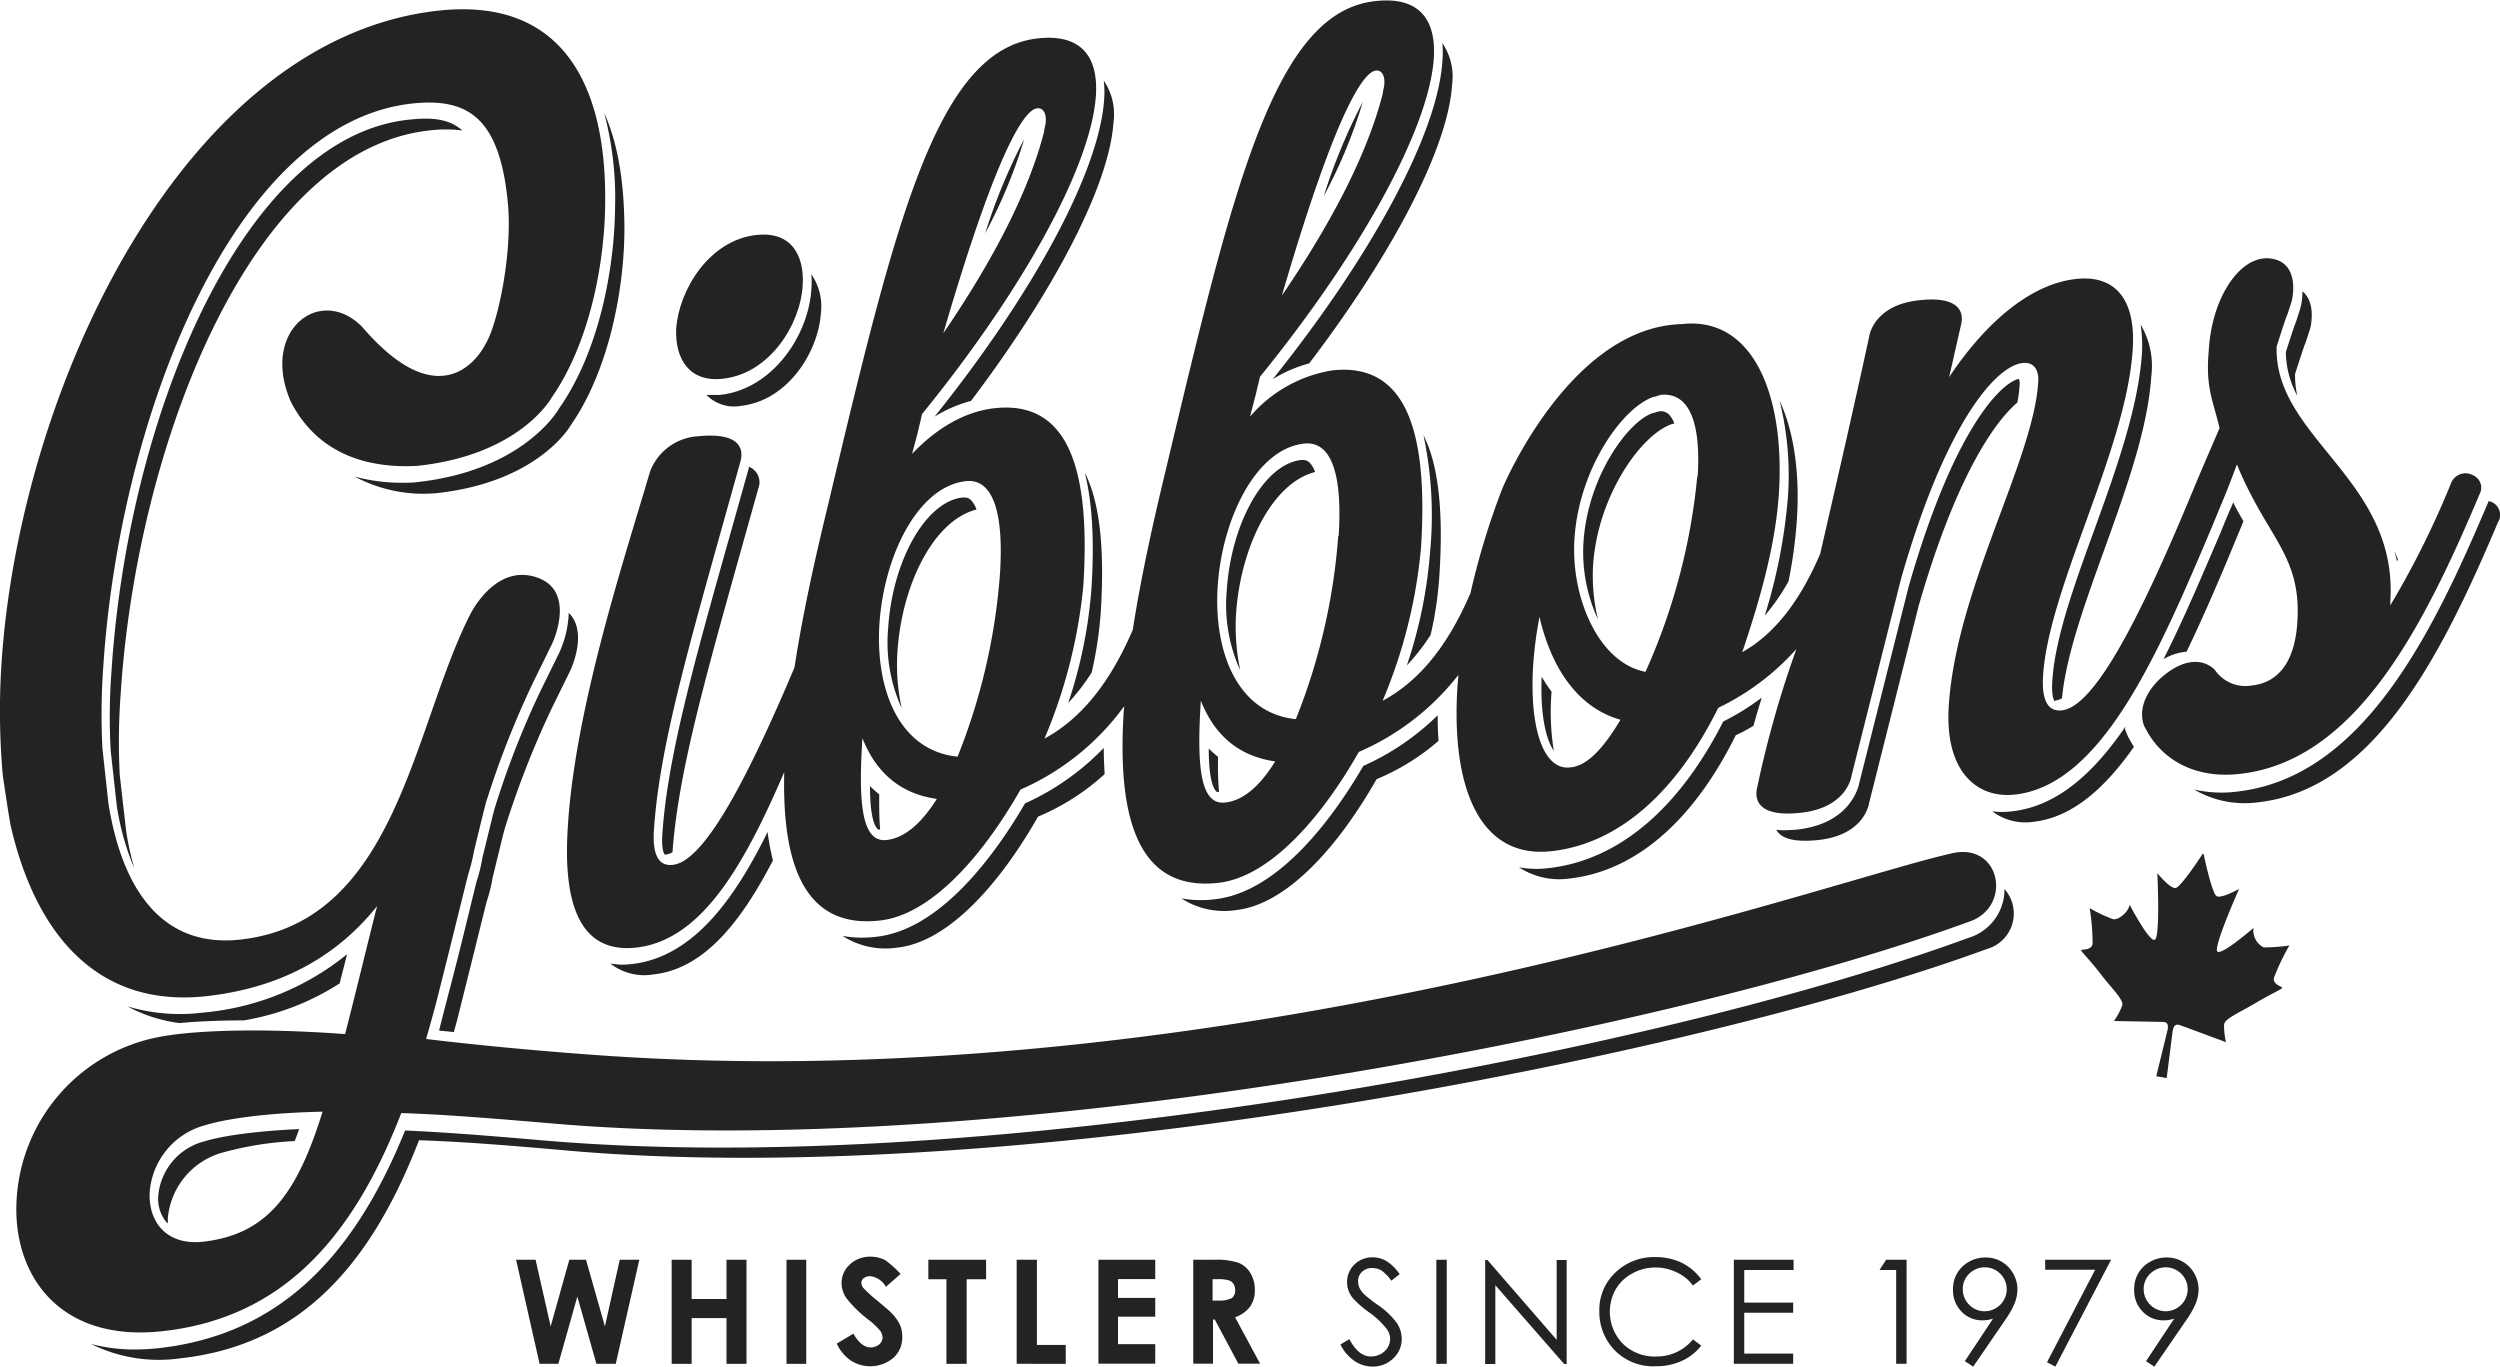 <svg id="Artwork" xmlns="http://www.w3.org/2000/svg" width="300" height="164" viewBox="0 0 300 164"><title>gibbons-whistler-black</title><path d="M61.93,151.17h2.34l1.81,8,2.24-8h2l2.27,8,1.78-8h2.35l-2.83,12.49H71.57l-2.29-8.07L67,163.66H64.75Z" fill="#252223"/><path d="M80.6,151.17H83v4.71h4.18v-4.71h2.4v12.49h-2.4v-5.49H83v5.49H80.6Z" fill="#252223"/><path d="M94.38,151.17h2.37v12.49H94.38Z" fill="#252223"/><path d="M108.07,152.87l-1.76,1.55a2.5,2.5,0,0,0-1.89-1.28,1.2,1.2,0,0,0-.77.24.73.73,0,0,0-.29.56,1,1,0,0,0,.21.58,15.67,15.67,0,0,0,1.76,1.6c.9.77,1.46,1.23,1.65,1.44a5.53,5.53,0,0,1,1,1.38,3.45,3.45,0,0,1,.29,1.47,3.26,3.26,0,0,1-1.06,2.53,4.32,4.32,0,0,1-5.09.34,5,5,0,0,1-1.71-2.05l2-1.19c.61,1.09,1.31,1.65,2.08,1.65a1.6,1.6,0,0,0,1-.35,1.12,1.12,0,0,0,.42-.82,1.39,1.39,0,0,0-.32-.86,8.23,8.23,0,0,0-1.38-1.3,14.23,14.23,0,0,1-2.64-2.58,3.25,3.25,0,0,1-.58-1.81,3,3,0,0,1,1-2.24,3.49,3.49,0,0,1,2.45-.93,3.86,3.86,0,0,1,1.79.42A12.52,12.52,0,0,1,108.07,152.87Z" fill="#252223"/><path d="M111.43,151.17h6.9v2.34H116v10.15h-2.43V153.51H111.4v-2.34Z" fill="#252223"/><path d="M122.06,151.17h2.37v10.22h3.46v2.27H122V151.17Z" fill="#252223"/><path d="M131.81,151.17h6.82v2.32h-4.47v2.26h4.47V158h-4.47v3.3h4.47v2.34h-6.82V151.17Z" fill="#252223"/><path d="M143.11,151.17h2.53a8.57,8.57,0,0,1,3,.37,3,3,0,0,1,1.41,1.23,3.87,3.87,0,0,1,.53,2,3.32,3.32,0,0,1-.59,2.05,3.76,3.76,0,0,1-1.78,1.25l3,5.57h-2.61l-2.83-5.3h-.21v5.3h-2.37V151.17Zm2.37,4.9h.74a3.26,3.26,0,0,0,1.58-.29,1.11,1.11,0,0,0,.42-1,1.38,1.38,0,0,0-.21-.72,1,1,0,0,0-.56-.42,4.53,4.53,0,0,0-1.31-.14h-.63l0,2.56Z" fill="#252223"/><path d="M160.85,161.34l1.07-.64c.74,1.39,1.62,2.08,2.58,2.08a2.5,2.5,0,0,0,1.17-.29,2.14,2.14,0,0,0,.86-.8,2.11,2.11,0,0,0,.29-1,2,2,0,0,0-.43-1.23,9.8,9.8,0,0,0-2.13-2,11.73,11.73,0,0,1-1.94-1.71,3,3,0,0,1-.67-1.91,2.85,2.85,0,0,1,.4-1.49,3,3,0,0,1,1.09-1.07,3.09,3.09,0,0,1,1.55-.4,3.2,3.2,0,0,1,1.65.43,5.44,5.44,0,0,1,1.62,1.59l-1,.78a5.16,5.16,0,0,0-1.2-1.23,2.22,2.22,0,0,0-1.09-.29,1.73,1.73,0,0,0-1.22.45,1.48,1.48,0,0,0-.48,1.12,2.08,2.08,0,0,0,.16.8,2.59,2.59,0,0,0,.61.82,17.76,17.76,0,0,0,1.62,1.26,9.27,9.27,0,0,1,2.24,2.12,3.5,3.5,0,0,1,.61,1.9,3.17,3.17,0,0,1-1,2.36,3.49,3.49,0,0,1-2.51,1,3.81,3.81,0,0,1-2.08-.62A5.13,5.13,0,0,1,160.85,161.34Z" fill="#252223"/><path d="M172.36,151.17h1.25v12.49h-1.25Z" fill="#252223"/><path d="M178.22,163.68V151.2h.27l8.31,9.58V151.2H188v12.48h-.3l-8.26-9.45v9.45Z" fill="#252223"/><path d="M204.15,153.51l-1,.75a5,5,0,0,0-2-1.6,5.7,5.7,0,0,0-2.51-.56,5.61,5.61,0,0,0-2.77.72,5.06,5.06,0,0,0-2,1.92,5.51,5.51,0,0,0,.88,6.52,5.48,5.48,0,0,0,4,1.52,5.59,5.59,0,0,0,4.4-2.05l1,.74a6.14,6.14,0,0,1-2.34,1.84,7.38,7.38,0,0,1-3.12.64,6.46,6.46,0,0,1-5.17-2.18,6.61,6.61,0,0,1-1.6-4.45,6.13,6.13,0,0,1,1.92-4.61,6.65,6.65,0,0,1,4.82-1.86,7.3,7.3,0,0,1,3.17.69A6.6,6.6,0,0,1,204.15,153.51Z" fill="#252223"/><path d="M208.06,151.17h7.17v1.23h-5.92v3.91h5.87v1.22h-5.87v4.9h5.87v1.23h-7.12Z" fill="#252223"/><path d="M226.34,151.17h2.45v12.49h-1.25V152.4h-2Z" fill="#252223"/><path d="M236.78,164l-1-.66,3.39-5.11a3.8,3.8,0,0,1-1.28.21,3.37,3.37,0,0,1-2.53-1.07,3.61,3.61,0,0,1-1-2.63,3.68,3.68,0,0,1,1.92-3.33,3.91,3.91,0,0,1,2-.51,3.68,3.68,0,0,1,1.92.51,3.74,3.74,0,0,1,1.38,1.41,3.79,3.79,0,0,1,.51,1.92,4.7,4.7,0,0,1-.32,1.62,10.75,10.75,0,0,1-1.12,2Zm1.39-6.65a2.66,2.66,0,0,0,2.64-2.64,2.6,2.6,0,0,0-.78-1.86,2.54,2.54,0,0,0-1.86-.77,2.63,2.63,0,0,0-1.87.77,2.54,2.54,0,0,0-.77,1.86,2.63,2.63,0,0,0,.77,1.86A2.54,2.54,0,0,0,238.17,157.35Z" fill="#252223"/><path d="M245.39,151.17h7.94L246.64,164l-1-.53,5.78-11.1h-6l0-1.2Z" fill="#252223"/><path d="M258.52,164l-1-.66,3.39-5.11a3.8,3.8,0,0,1-1.28.21,3.37,3.37,0,0,1-2.53-1.07,3.61,3.61,0,0,1-1-2.63,3.68,3.68,0,0,1,1.92-3.33,3.91,3.91,0,0,1,2-.51,3.68,3.68,0,0,1,1.92.51,3.74,3.74,0,0,1,1.38,1.41,3.79,3.79,0,0,1,.51,1.92,4.7,4.7,0,0,1-.32,1.62,10.21,10.21,0,0,1-1.12,2Zm1.36-6.65a2.65,2.65,0,0,0,2.64-2.64,2.63,2.63,0,0,0-.77-1.86,2.64,2.64,0,0,0-3.73,0,2.51,2.51,0,0,0-.78,1.86,2.66,2.66,0,0,0,2.64,2.64Z" fill="#252223"/><path d="M88.92,48.7c5.62-.62,9.29-6.47,9.59-11.16a6.79,6.79,0,0,0-1.15-4.63,10.19,10.19,0,0,1,0,1.84c-.35,5.53-4.69,12-11,12.64-.35,0-.67,0-1,0h0a3.48,3.48,0,0,1-.58,0A4.59,4.59,0,0,0,88.92,48.7Z" fill="#252223"/><path d="M21.64,163c14.47-1.6,22.89-11.29,28.64-26.17,5.12.16,11.06.64,17.94,1.25,54.24,4.74,134.65-11.18,170.21-24.2a4.42,4.42,0,0,0,2.11-7.19,6.08,6.08,0,0,1-4.34,5.86c-33.73,12.35-98.95,25.16-149.57,25.16-7.6,0-14.76-.29-21.32-.85-6.82-.59-12.07-1-16.7-1.2-6.58,16.29-16,24.6-29.58,26.12a27.69,27.69,0,0,1-2.85.16,20.49,20.49,0,0,1-5.27-.67A18.3,18.3,0,0,0,21.64,163Z" fill="#252223"/><path d="M67.07,78.41l-2.21,4.5a104.42,104.42,0,0,0-5.57,14.32l-1.39,5.65a19.58,19.58,0,0,1-.74,3c-.93,3.78-2,8.34-3.47,13.87-.34,1.34-.69,2.64-1,3.92l1.78.18c.13-.53.29-1.06.43-1.62,1.41-5.59,2.53-10.17,3.49-14a18.84,18.84,0,0,0,.72-2.9c.56-2.24,1-4.13,1.41-5.73a110.36,110.36,0,0,1,5.67-14.56l2.21-4.5c.19-.37,2.16-4.74-.15-7A12.47,12.47,0,0,1,67.07,78.41Z" fill="#252223"/><path d="M14,96.59a31.29,31.29,0,0,0,2.13,7.64,33.52,33.52,0,0,1-1-4.58L14.37,93a77.77,77.77,0,0,1,.11-9.72c1.92-29.82,15.58-65.23,37-67.62a15.8,15.8,0,0,1,4,0c-1.65-1.49-3.89-1.59-6.58-1.28C29.21,16.61,15.36,49.76,13.38,80.54a73.27,73.27,0,0,0-.1,9.5Z" fill="#252223"/><path d="M41.49,115.12c.06-.21.11-.4.16-.61a31.85,31.85,0,0,1-17.29,7,22.12,22.12,0,0,1-9.06-.74,17.88,17.88,0,0,0,6.26,2c1.6-.16,4.16-.32,7.68-.32A30.5,30.5,0,0,0,40.77,118C41,117,41.25,116.11,41.49,115.12Z" fill="#252223"/><path d="M48.29,57.93a21.6,21.6,0,0,1-5.73-.74,17.55,17.55,0,0,0,9.72,2C64.7,57.88,68.51,51,68.51,51c4.47-6.42,6.37-16,6.42-23.32,0-5.43-.69-10.28-2.43-14.14a39.81,39.81,0,0,1,1.31,11.26C73.76,31.92,72,42,67.1,49c-.08.16-4.29,7.56-17.37,8.89C49.17,57.93,48.71,57.93,48.29,57.93Z" fill="#252223"/><path d="M26.89,138.26a39.21,39.21,0,0,1,8.47-1.33c.19-.48.38-1,.54-1.44-7.92.35-11.19,1.41-11.25,1.44A7.4,7.4,0,0,0,19,143.4a4.39,4.39,0,0,0,1,3.3l.14.1c0-.21,0-.42,0-.63A9,9,0,0,1,26.89,138.26Z" fill="#252223"/><path d="M148.33,73.64c.51-7.77,4.21-15.65,9.48-17a3.13,3.13,0,0,0-.61-1.07,1.08,1.08,0,0,0-.85-.37h-.21c-4.4.48-8.4,7.51-8.93,15.66a19.1,19.1,0,0,0,1.63,9.61A25.07,25.07,0,0,1,148.33,73.64Z" fill="#252223"/><path d="M168.82,79.85a24.84,24.84,0,0,0,2.85-3.65A43.26,43.26,0,0,0,172.73,69c.46-7.16,0-13-1.91-16.77a46.35,46.35,0,0,1,.79,14A55.44,55.44,0,0,1,168.82,79.85Z" fill="#252223"/><path d="M174.25,10.17a7.17,7.17,0,0,0-1.17-5,11.66,11.66,0,0,1,0,2.23c-.56,8.55-8.31,23.06-20.35,38.1a16.35,16.35,0,0,1,4.37-1.89C167.17,30.38,173.77,17.71,174.25,10.17Z" fill="#252223"/><path d="M105.54,99.55s0,0,.08,0c-.11-1.2-.13-2.64-.11-4.23a10.64,10.64,0,0,1-1.11-1c0,2.82.32,4.55.9,5.16A.29.29,0,0,0,105.54,99.55Z" fill="#252223"/><path d="M128.19,84.35A24.84,24.84,0,0,0,131,80.7a46.76,46.76,0,0,0,1.09-7.22c.45-7.16,0-13-1.92-16.77.91,3.57,1.17,8.2.8,14A56.64,56.64,0,0,1,128.19,84.35Z" fill="#252223"/><path d="M186.19,83A16.52,16.52,0,0,1,185,81.2c-.19,4.8.58,7.64,1.46,8.9A29.16,29.16,0,0,1,186.19,83Z" fill="#252223"/><path d="M267.69,66.24h0c.9-2.21,1.2-2.85,1.52-3.7-.4-.69-.83-1.44-1.23-2.26-.13.34-.27.66-.45,1.06-.24.56-.56,1.33-1.09,2.64-2.22,5.16-4.43,10.41-6.82,15.12a6.63,6.63,0,0,1,2.77-.9C264.22,74.39,266,70.31,267.69,66.24Z" fill="#252223"/><path d="M287.75,67.15c-.13-.35-.27-.72-.43-1.07.11.43.24.85.32,1.28C287.67,67.31,287.7,67.23,287.75,67.15Z" fill="#252223"/><path d="M133.62,14.67a7.17,7.17,0,0,0-1.17-5,11.66,11.66,0,0,1,.05,2.23c-.56,8.55-8.31,23.06-20.35,38.1a16.08,16.08,0,0,1,4.37-1.89C126.54,34.85,133.12,22.21,133.62,14.67Z" fill="#252223"/><path d="M246.72,84.05a2,2,0,0,0,.72-.26c1-10.68,9.94-26.71,10.71-38.58a9.82,9.82,0,0,0-1.28-6.28,16.39,16.39,0,0,1,.16,3.51c-.43,6.47-3.12,14-5.75,21.25-2.43,6.68-4.69,13-5,18-.14,2,.26,2.42.26,2.45Z" fill="#252223"/><path d="M118.22,28a60.58,60.58,0,0,0,4.69-11.32A68.19,68.19,0,0,0,118.22,28Z" fill="#252223"/><path d="M275.41,44.86c1.9-5.88.64-1.78,1.82-5.46,0,0,.79-3.06-.94-4.44a7.63,7.63,0,0,1-.24,2c-.58,1.86-.64,1.94-.69,2.07s-.21.59-1.06,3.22a11.29,11.29,0,0,0,1.38,5.25A10.85,10.85,0,0,1,275.41,44.86Z" fill="#252223"/><path d="M211.77,73.88a25,25,0,0,0,2.85-4.12,55.44,55.44,0,0,0,1-7.33c.38-5.59-.34-10.65-2.07-14.35a37,37,0,0,1,1,11.58A65.51,65.51,0,0,1,211.77,73.88Z" fill="#252223"/><path d="M213.92,99.63a6.83,6.83,0,0,1-.77-.06c.56,1,2,1.55,5.06,1.23,5.6-.61,6.08-4.42,6.08-4.42l5.94-23.64c4.1-14.27,8.55-21.59,11.85-24.44a14.3,14.3,0,0,0,.27-2.08,1.63,1.63,0,0,0-.08-.75c-1.76.3-7.54,5.12-13.21,24.84l-5.92,23.54c-.16.83-1.25,5-7.49,5.7C215,99.6,214.46,99.63,213.92,99.63Z" fill="#252223"/><path d="M148.33,109.21c6-.66,12.15-7.43,16.86-15.71a27.19,27.19,0,0,0,7.44-4.6c-.08-1-.11-2.05-.11-3.06a30.46,30.46,0,0,1-8.92,6.07c-3.39,5.83-10,15.15-17.83,16a13.33,13.33,0,0,1-4-.1A9.45,9.45,0,0,0,148.33,109.21Z" fill="#252223"/><path d="M188.29,105.43c8.18-.9,15.06-7.21,20-17.2a19,19,0,0,0,2.13-1.14c.3-1.09.62-2.21,1-3.38a29.93,29.93,0,0,1-4.63,2.87c-5.39,10.6-12.66,16.67-21,17.6a11.69,11.69,0,0,1-3.52-.11A8.8,8.8,0,0,0,188.29,105.43Z" fill="#252223"/><path d="M191.17,67.87c.53-8.34,5.76-15.77,9.51-17a.71.71,0,0,0,.24-.06,3.2,3.2,0,0,0-.58-1,1.38,1.38,0,0,0-1.34-.43l-.16.05a4.19,4.19,0,0,1-.53.14c-3,1.06-7.78,7.67-8.29,15.47a19.2,19.2,0,0,0,1.74,9.29A22.22,22.22,0,0,1,191.17,67.87Z" fill="#252223"/><path d="M256.07,89.62c-.18-.3-.37-.59-.53-.91-.08-.11-.13-.24-.19-.34l-.37-.91.05-.08s0-.11,0-.16c-3.84,5.62-8.21,9.53-13.59,10.14a9.79,9.79,0,0,1-2.37,0A6.61,6.61,0,0,0,244,98.62C248.61,98.11,252.55,94.65,256.07,89.62Z" fill="#252223"/><path d="M298.89,60.2l-.27-.06a.89.89,0,0,1-.11.3C291.8,76.3,283.41,93.34,268.38,95a14.06,14.06,0,0,1-1.81.11h0a14.52,14.52,0,0,1-3.28-.37,12,12,0,0,0,7.65,1.54c13.8-1.52,21.92-17.28,28.8-33.57A1.69,1.69,0,0,0,298.89,60.2Z" fill="#252223"/><path d="M80,102.53a2,2,0,0,0,.7-.27C81.46,91.72,85.32,79,91,58.6A2,2,0,0,0,89.85,56c0,.06,0,.11,0,.19l-2.13,7.59C83.11,80.11,80.1,91,79.48,100.11c-.13,2,.27,2.42.3,2.45Z" fill="#252223"/><path d="M107.7,78.14c.51-7.77,4.21-15.65,9.48-17a3.13,3.13,0,0,0-.61-1.07,1.07,1.07,0,0,0-.85-.37h-.21c-4.4.48-8.4,7.51-8.93,15.66A19.1,19.1,0,0,0,108.21,85,24,24,0,0,1,107.7,78.14Z" fill="#252223"/><path d="M146.2,95.05s.05,0,.08,0a39.53,39.53,0,0,1-.11-4.23,10.75,10.75,0,0,1-1.12-1c0,2.82.32,4.55.91,5.16C146,95,146.06,95.05,146.2,95.05Z" fill="#252223"/><path d="M73.25,115.63a6.61,6.61,0,0,0,5.17,1.3c6-.66,10.44-6.17,14.33-13.68a30.51,30.51,0,0,1-.64-3.41c-3.94,8-8.92,15-16.25,15.84a11.72,11.72,0,0,1-1.28.08A12,12,0,0,1,73.25,115.63Z" fill="#252223"/><path d="M107.7,113.71c6-.66,12.15-7.43,16.86-15.71a27.77,27.77,0,0,0,8-5.11c-.06-1-.11-2-.11-3.14A30.52,30.52,0,0,1,123,96.41c-3.39,5.83-10,15.14-17.83,16a13.64,13.64,0,0,1-4.07-.1A9.53,9.53,0,0,0,107.7,113.71Z" fill="#252223"/><path d="M158.85,23.54a60.58,60.58,0,0,0,4.69-11.32A68.6,68.6,0,0,0,158.85,23.54Z" fill="#252223"/><path d="M86.73,45.45c5.62-.61,9.3-6.47,9.59-11.16.24-3.64-1.36-6.57-5.57-6.09-5.62.61-9.29,6.57-9.61,11.28C81,43,82.66,45.9,86.73,45.45Z" fill="#252223"/><path d="M1.32,99.25c3,12.86,10.39,21.73,23.44,20.29,9.59-1.06,16.07-5.27,20.49-10.81-1.44,5.7-2.66,10.81-3.84,15.36-14.46-1.06-21.18.16-21.18.16A21.08,21.08,0,0,0,2,143.85c-.58,9,5,17.28,17.51,15.89,14.46-1.59,22.88-11.29,28.64-26.17,5.11.16,11,.64,17.93,1.23,54.24,4.74,134.65-11.19,170.22-24.2,5.27-1.76,3.81-9.75-2.3-8.15-16,3.67-87.7,29.58-162.54,24.15-7.78-.56-14.52-1.23-20.33-1.92.53-1.86,1.07-3.73,1.55-5.7,1.41-5.56,2.53-10.17,3.49-14a22.9,22.9,0,0,0,.72-2.9c.55-2.24,1-4.13,1.41-5.72A110,110,0,0,1,64,81.84l2.21-4.5c.22-.42,3-6.63-2-8.12s-7.88,4.69-7.88,4.69c-6.85,13.68-8.82,36.79-27.5,38.84-9.06,1-14.09-5.54-15.82-16.34l-.72-6.63a79.64,79.64,0,0,1,.1-9.72c1.92-29.82,15.59-65.23,37-67.63,6.76-.74,10.6,1.68,11.56,12,.56,6-1.23,14.48-2.67,16.82,0,0-4.58,9.94-14.86-2.07-5.09-5.06-12.2.58-8.53,9C37,52.34,41.33,56.34,50,55.91c12.42-1.28,16.2-8.2,16.2-8.2,4.48-6.42,6.37-15.95,6.42-23.32C72.8,9.91,67.28-.34,52.58,1.28,22,4.66,2.3,46.67.17,79.74A88.13,88.13,0,0,0,.33,93S1.13,98.51,1.32,99.25ZM24.41,149c-4.55.51-6.66-2.53-6.44-6A9,9,0,0,1,24.71,135s4-1.38,14-1.6C35.71,143.05,32.22,148.11,24.41,149Z" fill="#252223"/><path d="M296.7,57A1.85,1.85,0,0,0,294.12,58a108,108,0,0,1-7.28,14.64l0-.53c.93-14.59-14-19.62-13.64-30.54,1.89-5.91.64-1.78,1.81-5.45,0,0,1.17-4.56-2.48-5.09s-7.14,4.63-7.48,11.08c-.4,4.42.53,6,1.3,9.26-2.82,6.52-2.37,5.54-4.31,10.15h0c-6.58,15.6-11.27,23.34-14.6,23.72-1.15.13-2.51-.38-2.27-4.16.69-10.67,10-27.07,10.76-39.19.4-6.25-2.34-8.92-6.82-8.41-5.35.59-10.73,5.06-15.21,11.77l1.41-6.21c.48-1.81-.48-3.54-5.09-3-5.43.61-5.91,4.31-5.91,4.31-1.7,7.86-3.33,15-5.89,26.12-2.69,6.31-5.94,9.88-9.35,11.79,2-5.91,4-12.72,4.4-19.08.74-11.72-3.07-21.25-11.65-20.29-13.56.37-21.58,19.83-21.58,19.83a90.83,90.83,0,0,0-3.78,12.44c-3,7-6.63,10.83-10.55,12.94a61.17,61.17,0,0,0,4.61-18.35c.85-13.42-1.49-22.34-10.68-21.3A16.45,16.45,0,0,0,150,50l.66-2.53.54-2.26c12.12-14.91,20.3-29.8,20.86-38.24.29-4.68-1.81-7.42-7-6.84C152.89,1.41,148,22.39,139.83,56.66c-1.62,6.71-3,13.1-3.89,18.9-3,7-6.66,10.94-10.6,13.07A62.25,62.25,0,0,0,130,70.29c.85-13.42-1.5-22.34-10.69-21.3-3.57.4-7,2.45-9.86,5.48l.67-2.53.53-2.26c12.13-14.91,20.31-29.79,20.86-38.23.3-4.69-1.81-7.43-7-6.84C112.28,6,107.38,26.92,99.23,61.16c-1.63,6.71-3,13.09-3.89,18.93-6.58,15.6-11.27,23.34-14.6,23.69-1.15.13-2.51-.37-2.27-4.15.7-10.68,4.61-23.48,10.39-44.28.48-1.81-.48-3.46-5.09-3A6.58,6.58,0,0,0,78,56.6C75.2,66.21,69,84.77,68.14,99.23c-.59,9,1.3,15.23,8.2,14.48,7.91-.88,13-10,17.77-21.06-.29,11.64,2.72,18.8,11.48,17.81,6-.66,12.15-7.43,16.87-15.71a30.5,30.5,0,0,0,12.44-10,5.54,5.54,0,0,1-.05.56C134,98.64,136.77,107,146.2,105.94c6-.67,12.15-7.43,16.86-15.71A30.44,30.44,0,0,0,175,81c0,.45-.08.88-.1,1.33-.78,11.85,2.47,20.79,11.29,19.81,8.18-.91,15.05-7.22,20-17.2a29.91,29.91,0,0,0,9.38-7.06,125,125,0,0,0-4.69,16.54c-.48,1.86.48,3.64,5.22,3.11,5.6-.61,6.08-4.42,6.08-4.42l5.94-23.64c5.38-18.82,11.4-25.56,14.6-25.91,1.41-.16,2,.94,1.86,2.37-.61,9.38-9.83,24.74-10.73,38.79-.51,7.94,3.46,11.13,7.93,10.63C252.24,94.2,259,78.46,265.53,63h0c1.65-4.07,1.23-2.82,2.9-7.27,3.6,8.82,7.78,10.87,7.25,18.93-.29,4.69-2.24,7.25-5.43,7.59a4.43,4.43,0,0,1-4.43-1.81c-.1-.13-1.92-2.21-5.33,0-2.45,1.62-4.05,4.23-3.22,6.6a.07.07,0,0,0,0,0h0c0,.06.05.08.05.11a1.73,1.73,0,0,0,.13.24c2,3.91,6.1,6.07,11.3,5.48,13.8-1.51,21.93-17.27,28.8-33.57A1.63,1.63,0,0,0,296.7,57ZM165.11,8.47c.64-.08,1.12.53,1,1.7,0,.27-.16.67-.18,1.07-2.21,8.65-7.62,17.65-12.1,24.22C161.2,10.2,164.23,8.57,165.11,8.47ZM124.48,13c.64-.08,1.12.53,1,1.7,0,.27-.16.67-.18,1.07-2.21,8.65-7.62,17.65-12.1,24.22C120.57,14.7,123.58,13.07,124.48,13ZM106.39,100.8c-3.06.34-3.38-4.66-2.9-12.22,1.52,3.83,4.26,6.63,8.93,7.29C110.58,98.78,108.58,100.56,106.39,100.8ZM120,68.8a73.34,73.34,0,0,1-5.09,22c-7.19-.74-9.86-8.33-9.38-15.89.53-8.2,4.61-16.53,10.37-17.17C119.21,57.38,120.46,61.64,120,68.8Zm27,27.5c-3.06.35-3.38-4.66-2.9-12.22,1.51,3.83,4.26,6.63,8.92,7.29C151.23,94.28,149.21,96.06,147.05,96.3Zm13.59-32a73.48,73.48,0,0,1-5.09,22c-7.19-.75-9.86-8.34-9.38-15.9.53-8.2,4.61-16.53,10.37-17.17C159.87,52.88,161.09,57.14,160.64,64.3Zm28.8,27.55a2.81,2.81,0,0,1-1,.24c-3.2.35-4.9-4.76-4.4-12.43a48.54,48.54,0,0,1,.75-5.64c1.38,6,4.5,10.88,9.72,12.35C192.8,89.16,191.14,91.16,189.44,91.85Zm14.28-34.66a74.3,74.3,0,0,1-6.21,23.43c-5.65-1.07-9-9-8.52-16,.53-8.34,5.75-15.76,9.51-17,.26,0,.64-.22.9-.24C203,47.07,204.09,51.33,203.72,57.19Z" fill="#252223"/><path d="M260,129.37l.72-5.65c.16-.9.56-.82,1-.66l5.4,2a8.73,8.73,0,0,1-.23-2.13c.13-.72,1.83-1.41,3.75-2.55s3.2-1.68,3.23-1.84-1.15-.35-1-1.2a27.33,27.33,0,0,1,1.86-3.89,19.9,19.9,0,0,1-3.09.24,2.28,2.28,0,0,1-1.22-2.34s-3.73,3.25-4.32,2.85,2.59-7.53,2.59-7.53-2.11,1.19-2.69.87-1.55-5-1.55-5l-.05-.08s-.08,0-.08,0-2.59,4-3.25,4.1-2.19-1.78-2.19-1.78.38,7.8-.32,8-3-4.21-3-4.21c-.16.91-1.36,1.87-2,1.73a17,17,0,0,1-2.8-1.33,26.49,26.49,0,0,1,.35,4.29c-.16.85-1.33.61-1.36.77s1,1.12,2.35,2.88,2.71,3,2.58,3.72a9,9,0,0,1-1,1.89l5.76.11c.45,0,.85.08.66,1l-1.35,5.52Z" fill="#252223"/></svg>